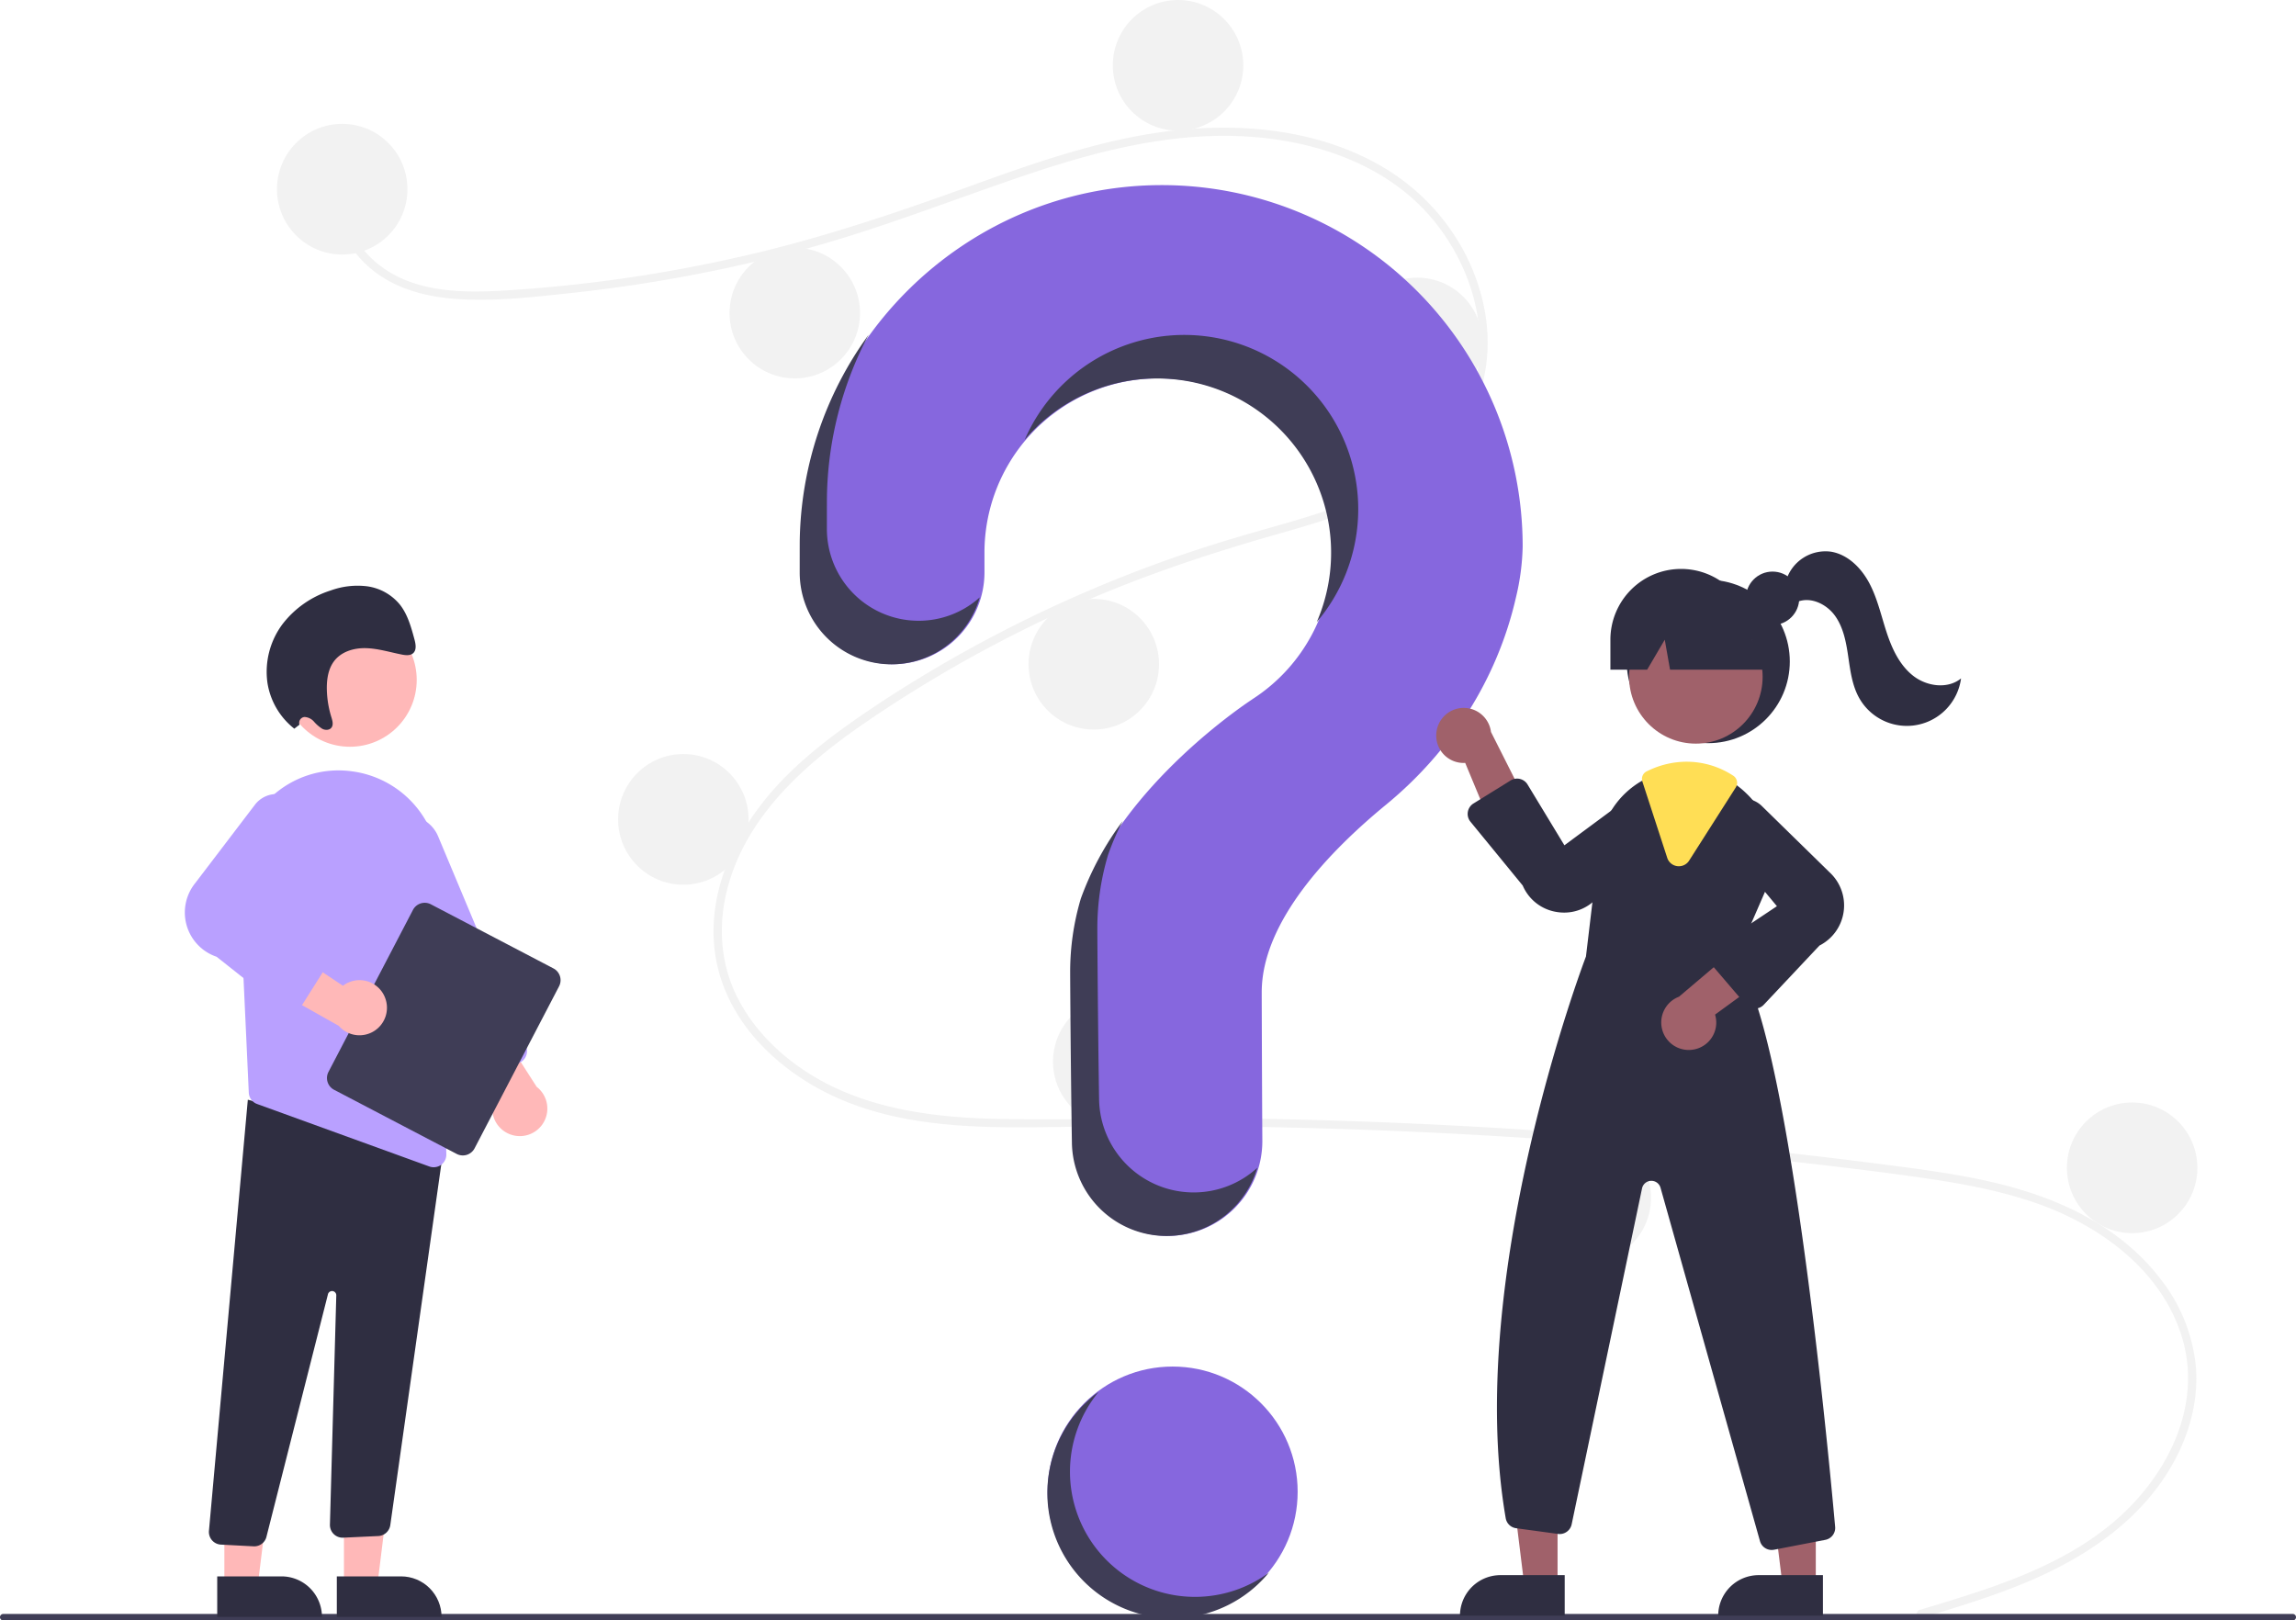 <svg width="605" height="427" fill="none" xmlns="http://www.w3.org/2000/svg"><g clip-path="url(#clip0)"><path d="M308.986 426.095c18.196 0 32.947-14.773 32.947-32.997s-14.751-32.997-32.947-32.997c-18.197 0-32.948 14.773-32.948 32.997s14.751 32.997 32.948 32.997z" fill="#8667DE"/><path d="M505.816 424.241c18.433-5.544 38.029-11.325 52.647-24.505 13.063-11.777 21.882-29.761 16.47-47.423-5.4-17.627-21.576-29.38-38.278-35.225-9.472-3.316-19.382-5.155-29.288-6.6-10.769-1.571-21.585-2.858-32.396-4.096a1487.287 1487.287 0 00-131.822-9.19c-21.763-.549-43.522-.535-65.288-.219-19.439.283-39.911.276-57.944-7.999-14.023-6.434-26.751-18.14-30.658-33.523-4.51-17.757 3.809-35.841 15.743-48.701 6.291-6.779 13.643-12.484 21.227-17.731 8.228-5.691 16.743-10.98 25.442-15.916a354.017 354.017 0 0153.552-24.725c9.129-3.325 18.393-6.193 27.738-8.839 7.891-2.234 15.807-4.472 23.433-7.516 14.743-5.885 28.766-15.853 32.514-32.195 3.553-15.488-2.437-32.301-12.939-43.807-12.15-13.312-30.469-19.147-48.032-20.091-19.717-1.06-38.98 3.882-57.512 10.154-19.767 6.69-39.107 14.382-59.291 19.8a398.379 398.379 0 01-61.021 11.36c-10.087 1.076-20.478 2.29-30.624 1.467-8.504-.69-16.964-3.194-23.231-9.239-5.374-5.182-8.575-12.305-7.475-19.821.2-1.365 2.271-.785 2.072.572-1.34 9.15 4.87 17.58 12.523 21.9 8.845 4.991 19.607 4.998 29.454 4.427a384.686 384.686 0 0063.399-9.179C216.71 62.697 236.458 56 256.184 48.846c18.734-6.794 37.887-13.425 57.902-14.897 17.366-1.277 35.634 1.257 50.763 10.346 13.297 7.988 23.074 21.31 26.19 36.597 3.044 14.938-1.172 29.974-12.463 40.398-11.69 10.793-27.719 15.408-42.658 19.658-18.946 5.39-37.486 11.691-55.432 19.872a347.818 347.818 0 00-52.143 29.359c-15.934 10.905-31.659 24.626-36.698 44.081-2.348 9.062-1.914 18.674 2.013 27.233 3.493 7.611 9.245 14.013 15.945 18.951 15.988 11.782 36.137 14.201 55.448 14.441 21.69.271 43.379-.462 65.075-.106a1488.17 1488.17 0 01165.438 11.965c9.899 1.274 19.832 2.54 29.565 4.802 17.307 4.023 34.147 11.759 44.903 26.454a44.034 44.034 0 018.558 21.84c.753 8.267-1.268 16.548-5 23.902-8.26 16.277-23.732 26.63-40.163 33.431-8.8 3.643-17.929 6.403-27.039 9.143-1.328.4-1.895-1.677-.572-2.075z" fill="#F2F2F2"/><path d="M90.17 67.07c9.495 0 17.191-7.707 17.191-17.215 0-9.509-7.696-17.216-17.19-17.216-9.494 0-17.19 7.707-17.19 17.215 0 9.509 7.696 17.216 17.19 17.216zm119.257 32.64c9.494 0 17.19-7.709 17.19-17.217s-7.696-17.216-17.19-17.216c-9.494 0-17.19 7.708-17.19 17.216 0 9.508 7.696 17.216 17.19 17.216zm100.991-65.278c9.494 0 17.19-7.708 17.19-17.216 0-9.508-7.696-17.216-17.19-17.216-9.494 0-17.19 7.708-17.19 17.216 0 9.508 7.696 17.216 17.19 17.216zm63.03 73.168c9.494 0 17.19-7.708 17.19-17.216 0-9.508-7.696-17.216-17.19-17.216-9.493 0-17.19 7.708-17.19 17.216 0 9.508 7.697 17.216 17.19 17.216zm-85.234 84.645c9.494 0 17.191-7.708 17.191-17.216 0-9.508-7.697-17.216-17.191-17.216-9.493 0-17.19 7.708-17.19 17.216 0 9.508 7.697 17.216 17.19 17.216zM180.06 233.133c9.494 0 17.191-7.708 17.191-17.216 0-9.508-7.697-17.216-17.191-17.216-9.493 0-17.19 7.708-17.19 17.216 0 9.508 7.697 17.216 17.19 17.216zm114.601 63.842c9.494 0 17.19-7.707 17.19-17.216 0-9.508-7.696-17.216-17.19-17.216-9.494 0-17.19 7.708-17.19 17.216 0 9.509 7.696 17.216 17.19 17.216zm123.195 35.867c9.494 0 17.19-7.708 17.19-17.216 0-9.508-7.696-17.216-17.19-17.216-9.494 0-17.19 7.708-17.19 17.216 0 9.508 7.696 17.216 17.19 17.216zm143.967-7.891c9.493 0 17.19-7.708 17.19-17.216 0-9.508-7.697-17.216-17.19-17.216-9.494 0-17.19 7.708-17.19 17.216 0 9.508 7.696 17.216 17.19 17.216z" fill="#F2F2F2"/><path d="M305.456 48.781c-51.492.364-93.654 42.272-94.385 93.839-.007.476-.01 3.823-.01 8.202a24.232 24.232 0 007.079 17.116 24.154 24.154 0 0017.09 7.091 24.157 24.157 0 0017.107-7.104 24.25 24.25 0 007.075-17.14l-.004-5.167a45.955 45.955 0 016.006-22.727 45.877 45.877 0 0116.452-16.77 45.789 45.789 0 0145.377-.792 45.883 45.883 0 0117.026 16.186 45.958 45.958 0 016.792 22.505 45.955 45.955 0 01-5.222 22.921 45.88 45.88 0 01-15.866 17.327l.009.01s-34.401 22.18-44.889 52.606l.009.002a67.536 67.536 0 00-2.774 19.201c0 2.673.157 26.055.46 45.033a24.972 24.972 0 007.44 17.385 24.901 24.901 0 0017.479 7.164 24.886 24.886 0 0017.676-7.366 24.96 24.96 0 005.392-8.15 25.004 25.004 0 001.853-9.599c-.105-17.38-.162-37.618-.162-39.087 0-18.682 17.996-37.297 32.778-49.436 17.022-13.979 29.272-33.028 34.192-54.517a62.357 62.357 0 001.79-13.51 95.357 95.357 0 00-7.304-36.6 95.231 95.231 0 00-20.789-30.977 95.071 95.071 0 00-31.08-20.596 94.957 94.957 0 00-36.597-7.05z" fill="#8667DE"/><path d="M604.147 427H.853a.854.854 0 010-1.708h603.294a.853.853 0 010 1.708z" fill="#3F3D56"/><path d="M450.127 195.829c11.868 0 21.488-9.635 21.488-21.52s-9.62-21.52-21.488-21.52c-11.867 0-21.487 9.635-21.487 21.52s9.62 21.52 21.487 21.52z" fill="#2F2E41"/><path d="M410.421 417.58h-8.781l-4.178-33.922h12.961l-.002 33.922z" fill="#A0616A"/><path d="M395.368 415.067h16.935v10.678h-27.598a10.686 10.686 0 016.582-9.866 10.662 10.662 0 014.081-.812z" fill="#2F2E41"/><path d="M478.465 417.58h-8.781l-4.178-33.922h12.961l-.002 33.922z" fill="#A0616A"/><path d="M463.412 415.067h16.934v10.678h-27.597a10.688 10.688 0 016.582-9.866 10.662 10.662 0 014.081-.812z" fill="#2F2E41"/><path d="M446.862 195.954c9.716 0 17.592-7.888 17.592-17.618 0-9.73-7.876-17.618-17.592-17.618-9.716 0-17.592 7.888-17.592 17.618 0 9.73 7.876 17.618 17.592 17.618z" fill="#A0616A"/><path d="M457.347 252.792l7.872-18.113a22.543 22.543 0 001.568-13.561 22.527 22.527 0 00-6.546-11.976 23.005 23.005 0 00-2.199-1.915 22.14 22.14 0 00-13.602-4.713 23.012 23.012 0 00-9.597 2.138c-.258.115-.509.237-.767.358-.494.237-.981.495-1.454.761a22.709 22.709 0 00-7.661 7.223 22.745 22.745 0 00-3.584 9.907l-3.474 29.152c-.873 2.288-32.045 84.925-21.143 148.014a3.2 3.2 0 002.736 2.633l11.052 1.506a3.213 3.213 0 002.291-.559 3.228 3.228 0 001.297-1.973l18.544-88.526a2.51 2.51 0 014.87-.165l26.201 93.096a3.2 3.2 0 003.087 2.352c.209-.001.417-.02.623-.057l13.501-2.604a3.203 3.203 0 002.6-3.45c-1.984-22.159-12.527-133.151-26.215-149.528z" fill="#2F2E41"/><path d="M378.496 192.998a7.21 7.21 0 007.588 8.037l9.833 23.666 7.438-11.043-10.478-20.781a7.259 7.259 0 00-2.42-4.547 7.234 7.234 0 00-9.618.081 7.257 7.257 0 00-2.344 4.587h.001zm67.391 83.624a7.215 7.215 0 006.035-9.263l20.689-15.092-12.456-4.671-17.737 15.047a7.26 7.26 0 00-1.532 12.765 7.236 7.236 0 005.001 1.214z" fill="#A0616A"/><path d="M412.159 240.479a12.243 12.243 0 01-2.362-.233 11.672 11.672 0 01-5.139-2.379 11.698 11.698 0 01-3.418-4.519l-13.777-16.824a3.232 3.232 0 01.796-4.792l9.801-6.076a3.219 3.219 0 014.452 1.068l9.71 16.021 18.595-13.763a6.955 6.955 0 018.866 2.077 6.98 6.98 0 01-.766 9.086L420.358 237.1a11.63 11.63 0 01-8.199 3.379zm50.246 25.302l-.076-.001a3.223 3.223 0 01-2.372-1.126l-8.714-10.181a3.251 3.251 0 01-.645-1.191 3.214 3.214 0 01-.1-1.351 3.214 3.214 0 011.405-2.245l16.317-10.895-14.782-17.798a6.981 6.981 0 011.561-8.984 6.957 6.957 0 019.102.245l17.966 17.583a11.856 11.856 0 013.744 10.354 11.853 11.853 0 01-6.377 8.972l-14.684 15.604a3.218 3.218 0 01-2.345 1.014z" fill="#2F2E41"/><path d="M442.389 228.265c-.14 0-.279-.009-.418-.026a3.195 3.195 0 01-2.658-2.202l-6.548-20.106a2.214 2.214 0 011.142-2.672l.212-.1c.193-.092.384-.183.578-.27a23.302 23.302 0 019.744-2.168 22.414 22.414 0 0112.291 3.699 2.246 2.246 0 01.646 3.08l-12.284 19.274a3.198 3.198 0 01-2.705 1.491z" fill="#FFDE55"/><path d="M467.068 164.701c3.884 0 7.032-3.152 7.032-7.041 0-3.889-3.148-7.042-7.032-7.042-3.883 0-7.031 3.153-7.031 7.042s3.148 7.041 7.031 7.041z" fill="#2F2E41"/><path d="M442.965 149.919a18.606 18.606 0 00-13.168 5.463 18.664 18.664 0 00-5.455 13.188v7.891h9.691l4.634-7.891 1.391 7.891h29.408l-7.879-7.891c0-4.946-1.962-9.69-5.454-13.188a18.606 18.606 0 00-13.168-5.463zm27.717 2.917a10.868 10.868 0 014.547-5.881 10.838 10.838 0 017.258-1.576c4.48.75 8.023 4.358 10.134 8.386 2.111 4.029 3.086 8.539 4.505 12.861 1.419 4.322 3.432 8.668 7.014 11.466 3.583 2.797 9.08 3.556 12.599.678-.402 3-1.736 5.797-3.812 7.996a14.398 14.398 0 01-23.031-2.844c-1.857-3.309-2.336-7.186-2.887-10.94-.55-3.755-1.265-7.64-3.482-10.718-2.217-3.078-6.366-5.088-9.887-3.686l-2.958-5.742z" fill="#2F2E41"/><path d="M242.055 163.579a24.152 24.152 0 01-17.09-7.091 24.227 24.227 0 01-7.08-17.116c0-4.378.003-7.726.01-8.202a94.45 94.45 0 0111.001-42.974 94.639 94.639 0 00-18.164 54.451c-.006.476-.009 3.824-.009 8.202a24.23 24.23 0 007.079 17.117 24.158 24.158 0 0017.09 7.091 24.164 24.164 0 0014.59-4.91 24.23 24.23 0 008.68-12.73 24.062 24.062 0 01-16.107 6.162zm65.04-63.792a45.79 45.79 0 0121.022 6.267 45.877 45.877 0 0115.709 15.33 45.98 45.98 0 013.135 42.542 45.97 45.97 0 003.351-55.057 45.875 45.875 0 00-13.998-13.659 45.792 45.792 0 00-37.876-4.878 45.825 45.825 0 00-16.993 9.666 45.889 45.889 0 00-11.428 15.878 45.752 45.752 0 0116.669-12.367 45.694 45.694 0 0120.409-3.722zm7.436 214.432a24.903 24.903 0 01-17.479-7.164 24.977 24.977 0 01-7.44-17.385c-.303-18.978-.46-42.36-.46-45.032a67.508 67.508 0 012.775-19.202l-.009-.002a68.22 68.22 0 013.935-9.111 79.003 79.003 0 00-11.098 20.588l.009.002a67.512 67.512 0 00-2.774 19.202c0 2.672.157 26.054.46 45.032a24.972 24.972 0 007.44 17.385 24.896 24.896 0 0032.429 2.172 24.965 24.965 0 008.973-12.976 24.802 24.802 0 01-16.761 6.491z" fill="#3F3D56"/><path d="M90.635 417.907l8.78-.001 4.179-33.921-12.96.001.001 33.921z" fill="#FFB8B8"/><path d="M116.351 426.072l-27.597.001v-10.679l16.934-.001c2.828 0 5.54 1.125 7.54 3.128 2 2.002 3.123 4.719 3.123 7.551z" fill="#2F2E41"/><path d="M59.12 417.907l8.78-.001 4.179-33.921-12.961.001.002 33.921z" fill="#FFB8B8"/><path d="M84.836 426.072l-27.597.001-.001-10.679 16.935-.001c2.828 0 5.54 1.125 7.54 3.128 2 2.002 3.123 4.719 3.123 7.551zm-18.043-18.598l-8.577-.452a3.341 3.341 0 01-2.99-2.257 3.356 3.356 0 01-.174-1.306l10.251-113.672 47.209 12.758 4.548-1.243-14.223 100.631a3.37 3.37 0 01-3.122 2.829l-9.246.432a3.343 3.343 0 01-3.287-2.086 3.356 3.356 0 01-.245-1.354l1.675-60.397a1.114 1.114 0 00-1.769-.938 1.119 1.119 0 00-.439.68l-16.156 63.708a3.323 3.323 0 01-3.454 2.667z" fill="#2F2E41"/><path d="M92.212 196.778c9.715 0 17.592-7.888 17.592-17.618 0-9.73-7.877-17.618-17.592-17.618-9.716 0-17.592 7.888-17.592 17.618 0 9.73 7.876 17.618 17.592 17.618z" fill="#FFB8B8"/><path d="M62.922 230.922l1.935 41.797.699 15.206a3.33 3.33 0 002.202 2.995l45.364 16.458c.367.137.755.205 1.146.202a3.325 3.325 0 003.341-3.435l-1.86-75.153a26.514 26.514 0 00-6.409-16.768 26.442 26.442 0 00-15.612-8.824 75.25 75.25 0 00-1.331-.194 25.927 25.927 0 00-20.89 6.773 26.705 26.705 0 00-6.617 9.515 26.747 26.747 0 00-1.968 11.428z" fill="#B9A0FF"/><path d="M134.793 299.038a7.208 7.208 0 01-4.662-4.494 7.232 7.232 0 01.817-6.428l-15.384-20.487 13.275-.823 12.573 19.581a7.254 7.254 0 011.985 9.104 7.24 7.24 0 01-8.604 3.547z" fill="#FFB8B8"/><path d="M123.977 284.408a3.308 3.308 0 01-1.82-1.806L98.98 227.3a8.955 8.955 0 011.886-9.758 8.915 8.915 0 019.723-1.983 8.929 8.929 0 014.854 4.821l23.176 55.303a3.357 3.357 0 01-1.791 4.388l-10.289 4.325a3.312 3.312 0 01-2.562.013v-.001z" fill="#B9A0FF"/><path d="M86.556 282.458l22.26-42.688a3.495 3.495 0 014.71-1.48l32.311 16.9a3.5 3.5 0 011.478 4.717l-22.261 42.687a3.491 3.491 0 01-4.709 1.481l-32.311-16.901a3.498 3.498 0 01-1.478-4.716z" fill="#3F3D56"/><path d="M101.484 262.955a7.206 7.206 0 00-11.114-3.2l-21.329-14.17-.036 13.321 20.26 11.414a7.236 7.236 0 0012.306-2.408 7.262 7.262 0 00-.087-4.957z" fill="#FFB8B8"/><path d="M74.517 265.951l-17.43-13.829a12.314 12.314 0 01-8.13-14.146 12.316 12.316 0 012.526-5.319l15.827-20.774a7.228 7.228 0 019.318-1.622 7.253 7.253 0 012.95 9l-12.522 20.515 18.404 8.742a3.362 3.362 0 011.78 2.096 3.36 3.36 0 01-.385 2.725l-7.429 11.774a3.35 3.35 0 01-2.268 1.514c-.018.004-.037.006-.055.009a3.354 3.354 0 01-2.585-.685z" fill="#B9A0FF"/><path d="M78.919 190.958a1.536 1.536 0 01.67-1.815c.201-.119.427-.19.66-.208a3.536 3.536 0 012.49 1.231 9.91 9.91 0 002.199 1.891c.85.43 2.005.369 2.49-.45.456-.77.144-1.8-.132-2.693a26.507 26.507 0 01-1.168-7.008c-.08-2.655.295-5.425 1.762-7.495 1.894-2.672 5.28-3.686 8.484-3.613 3.205.074 6.358 1.065 9.532 1.691 1.096.216 2.384.327 3.116-.524.78-.904.494-2.368.162-3.589-.86-3.169-1.773-6.445-3.771-9.004a13.528 13.528 0 00-8.639-4.871 20.702 20.702 0 00-9.642 1.096 25.85 25.85 0 00-12.666 8.837 20.994 20.994 0 00-3.995 15.494 19.132 19.132 0 007.08 12.09l1.368-1.06z" fill="#2F2E41"/><path d="M301.727 418.047a32.946 32.946 0 01-12.101-9.065 33.038 33.038 0 01-.126-42.217 33.002 33.002 0 00-13.377 23.602 33.013 33.013 0 008.816 25.663 32.944 32.944 0 0011.41 7.879 32.895 32.895 0 0027.085-.871 32.946 32.946 0 0010.881-8.596 32.891 32.891 0 01-32.588 3.605z" fill="#3F3D56"/></g><defs><clipPath id="clip0"><path fill="#fff" d="M0 0h605v427H0z"/></clipPath></defs></svg>